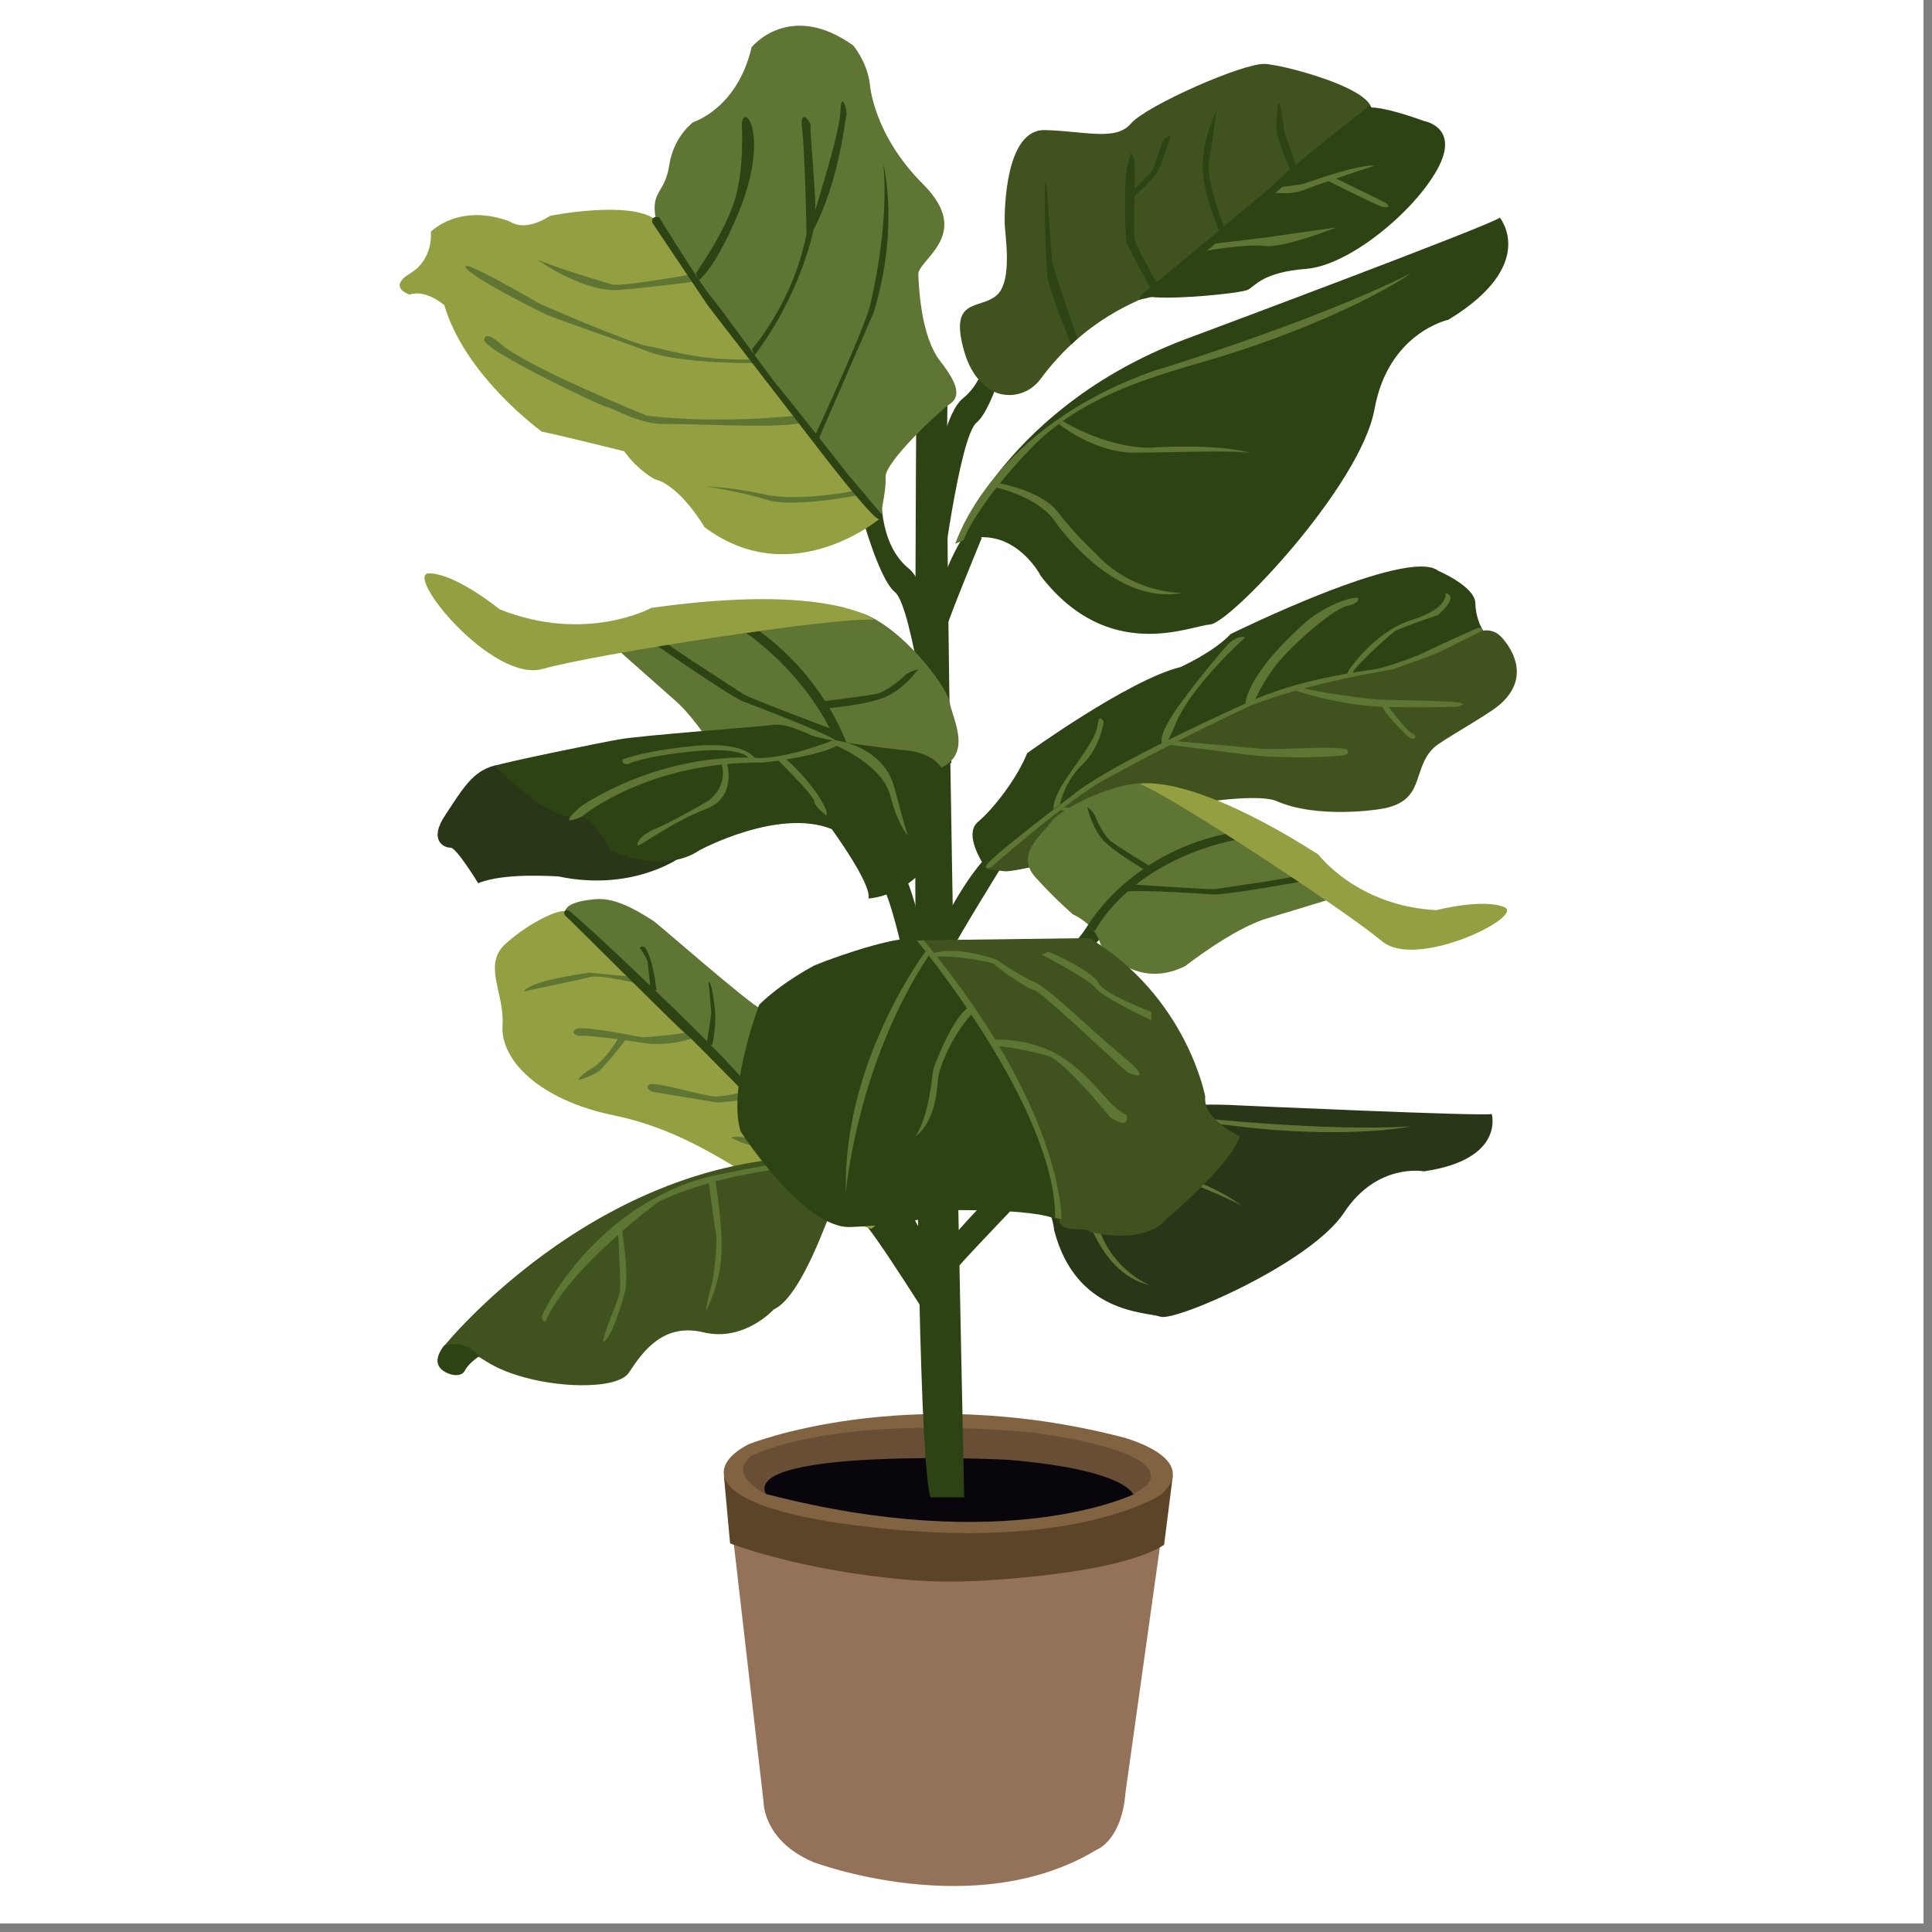 <?xml version="1.0" encoding="UTF-8"?>
<svg xmlns="http://www.w3.org/2000/svg" xmlns:xlink="http://www.w3.org/1999/xlink" width="150" zoomAndPan="magnify" viewBox="0 0 112.5 112.5" height="150" preserveAspectRatio="xMidYMid meet" version="1.0">
  <rect x="0" y="0" width="112.5" height="112.5" fill="#808080" stroke="none"/>
  <defs>
    <clipPath id="95d3ac781d">
      <path d="M 0 0 L 112.004 0 L 112.004 112.004 L 0 112.004 Z M 0 0 " clip-rule="nonzero"></path>
    </clipPath>
  </defs>
  <g clip-path="url(#95d3ac781d)">
    <path fill="#ffffff" d="M 0 0 L 112.004 0 L 112.004 112.004 L 0 112.004 Z M 0 0 " fill-opacity="1" fill-rule="nonzero"></path>
    <path fill="#ffffff" d="M 0 0 L 112.004 0 L 112.004 112.004 L 0 112.004 Z M 0 0 " fill-opacity="1" fill-rule="nonzero"></path>
  </g>
  <path fill="#947159" d="M 42.324 86.383 L 44.465 104.957 C 44.465 104.957 44.441 107.18 47.348 108.426 C 47.348 108.426 56.801 112.004 63.863 107.707 C 63.863 107.707 65.324 107.18 65.539 104.363 L 68.059 86.383 C 68.039 86.383 57.418 91.902 42.324 86.383 Z M 42.324 86.383 " fill-opacity="1" fill-rule="nonzero"></path>
  <path fill="#5b4428" d="M 42.152 85.918 L 42.512 89.871 C 42.512 89.871 46.691 91.5 53.07 92.008 C 54.406 92.113 55.742 92.113 57.078 92.051 C 60.004 91.883 65.578 91.375 67.785 89.957 L 68.293 85.938 L 42.152 85.938 Z M 42.152 85.918 " fill-opacity="1" fill-rule="nonzero"></path>
  <path fill="#826341" d="M 43.594 84.098 C 43.594 84.098 52.711 80.414 65.391 83.695 C 65.391 83.695 70.012 84.902 67.594 87.039 C 67.594 87.039 62.992 90.125 51.84 89.047 C 40.691 87.988 41.094 85.367 43.594 84.098 Z M 43.594 84.098 " fill-opacity="1" fill-rule="nonzero"></path>
  <path fill="#08050d" d="M 66.047 86.996 C 66.047 86.996 58.688 90.656 44.613 86.996 C 44.613 86.996 43.234 85.621 48.641 85.07 C 54.047 84.52 64.371 84.457 66.047 86.996 Z M 66.047 86.996 " fill-opacity="1" fill-rule="nonzero"></path>
  <path fill="#684e34" d="M 44.59 86.996 C 44.59 86.996 42.281 85.875 43.766 84.773 C 43.766 84.773 48.258 82.32 60.109 83.418 C 60.109 83.418 68.57 84.434 66.766 86.508 L 65.98 87.016 C 65.98 87.016 65.578 85.578 58.711 85.008 C 58.73 84.984 43.297 84.266 44.59 86.996 Z M 44.59 86.996 " fill-opacity="1" fill-rule="nonzero"></path>
  <path fill="#2e4314" d="M 55.594 76.82 L 54.938 78.172 C 54.938 78.172 50.695 71.34 50.168 71.086 L 51.098 69.922 C 51.098 69.941 55.234 75.738 55.594 76.82 Z M 55.594 76.82 " fill-opacity="1" fill-rule="nonzero"></path>
  <path fill="#939f40" d="M 50.738 71.551 C 50.738 71.551 47.77 70.684 45.438 69.5 C 43.086 68.293 40.16 65.859 35.75 64.949 C 31.32 64.039 29.137 61.672 29.262 59.727 C 29.391 57.777 28.055 56.172 29.477 54.922 C 30.875 53.676 32.613 52.891 32.953 53.082 C 33.27 53.273 39.418 57.949 40.098 59.195 C 40.773 60.445 47.582 66.176 48.176 67.191 C 48.492 67.723 50.973 70.664 51.289 70.789 C 51.586 70.918 50.738 71.551 50.738 71.551 Z M 50.738 71.551 " fill-opacity="1" fill-rule="nonzero"></path>
  <path fill="#5f7534" d="M 46.457 59.684 C 46.457 59.684 51.652 61.438 52.395 64.168 C 53.137 66.898 53.664 69.5 52.395 70.367 C 51.121 71.211 50.57 70.449 50.57 70.449 L 40.816 60.656 L 32.93 53.082 C 32.93 53.082 32.781 52.531 34.625 52.363 C 35.664 52.258 36.746 52.785 38.062 53.633 C 38.316 53.801 43.848 58.645 44.273 58.711 C 44.695 58.773 46.457 59.684 46.457 59.684 Z M 46.457 59.684 " fill-opacity="1" fill-rule="nonzero"></path>
  <path fill="#5f7534" d="M 40.754 60.297 C 40.754 60.297 39.227 61.016 37.383 60.719 C 35.539 60.422 33.949 60.273 33.801 60.316 C 33.652 60.359 33.164 60.148 33.547 59.914 C 33.926 59.703 37.234 60.379 37.383 60.402 C 37.531 60.422 40.055 60.191 40.5 60 Z M 40.754 60.297 " fill-opacity="1" fill-rule="nonzero"></path>
  <path fill="#2e4314" d="M 43.953 63.746 C 43.953 63.746 44.359 62.75 44.273 62.008 C 44.168 61.27 44.188 59.938 44.188 59.938 C 44.188 59.938 44.465 60.527 44.465 60.848 C 44.465 61.164 44.57 62.262 44.613 62.41 C 44.656 62.559 44.441 63.809 44.211 64 C 43.977 64.188 43.953 63.746 43.953 63.746 Z M 43.953 63.746 " fill-opacity="1" fill-rule="nonzero"></path>
  <path fill="#2e4314" d="M 49.848 69.371 C 49.848 69.371 50.25 68.379 50.145 67.637 C 50.039 66.898 50.336 64.398 50.336 64.398 C 50.336 64.398 50.547 66.391 50.547 66.707 C 50.547 67.023 50.422 67.891 50.484 68.039 C 50.547 68.188 50.316 69.434 50.082 69.625 C 49.891 69.797 49.848 69.371 49.848 69.371 Z M 49.848 69.371 " fill-opacity="1" fill-rule="nonzero"></path>
  <path fill="#2e4314" d="M 47.07 66.75 C 47.07 66.75 47.645 65.352 47.516 64.293 C 47.367 63.258 47.391 61.355 47.391 61.355 C 47.391 61.355 47.793 62.199 47.77 62.645 C 47.77 63.09 47.898 64.652 47.984 64.867 C 48.066 65.098 47.75 66.832 47.41 67.109 C 47.113 67.363 47.07 66.75 47.07 66.75 Z M 47.07 66.75 " fill-opacity="1" fill-rule="nonzero"></path>
  <path fill="#5f7534" d="M 37.574 57.375 C 37.574 57.375 34.988 56.719 34.371 56.891 C 33.777 57.059 30.789 57.652 30.598 57.715 C 30.406 57.777 30.598 57.418 31.934 57.082 C 32.93 56.828 34.328 56.637 34.328 56.637 L 37.363 56.934 Z M 37.574 57.375 " fill-opacity="1" fill-rule="nonzero"></path>
  <path fill="#5f7534" d="M 36.066 60.34 C 36.066 60.34 35.348 61.691 34.477 62.199 C 33.609 62.707 33.695 62.898 33.695 62.898 C 33.695 62.898 34.457 62.664 34.816 62.41 C 35.18 62.18 36.43 60.551 36.43 60.551 Z M 36.066 60.34 " fill-opacity="1" fill-rule="nonzero"></path>
  <path fill="#5f7534" d="M 46.16 66.07 C 46.16 66.07 44.656 66.535 43.68 66.305 C 42.703 66.07 42.598 66.262 42.598 66.262 C 42.598 66.262 43.297 66.621 43.742 66.684 C 44.168 66.75 46.246 66.453 46.246 66.453 Z M 46.16 66.07 " fill-opacity="1" fill-rule="nonzero"></path>
  <path fill="#2e4314" d="M 51.461 70.641 C 51.461 70.641 51.523 70.918 51.289 71.023 C 51.059 71.129 49 69.18 48.809 69.117 C 48.641 69.055 39.992 60.148 39.906 60.168 C 39.82 60.191 32.953 53.312 32.91 53.312 C 32.867 53.312 32.762 52.953 33.059 52.996 C 33.355 53.039 42.324 61.523 43.488 63.129 C 44.695 64.738 51.461 70.641 51.461 70.641 Z M 51.461 70.641 " fill-opacity="1" fill-rule="nonzero"></path>
  <path fill="#2e4314" d="M 47.918 64.508 C 47.918 64.508 49.445 63.426 49.785 62.707 C 49.785 62.707 49.871 62.453 49.637 62.453 C 49.637 62.453 49.277 63.129 49.172 63.215 C 49.062 63.301 47.75 64.254 47.75 64.254 Z M 47.918 64.508 " fill-opacity="1" fill-rule="nonzero"></path>
  <path fill="#2e4314" d="M 38.23 57.652 C 38.23 57.652 38.039 55.852 37.574 55.195 C 37.574 55.195 37.383 55.008 37.254 55.195 C 37.254 55.195 37.68 55.832 37.699 55.957 C 37.723 56.086 37.891 57.652 37.891 57.652 Z M 38.23 57.652 " fill-opacity="1" fill-rule="nonzero"></path>
  <path fill="#2e4314" d="M 41.473 60.848 C 41.473 60.848 41.793 59.492 41.582 58.434 C 41.582 58.434 41.434 57.059 41.262 57.207 C 41.262 57.207 41.434 58.941 41.41 59.09 C 41.391 59.238 41.156 60.781 41.156 60.781 Z M 41.473 60.848 " fill-opacity="1" fill-rule="nonzero"></path>
  <path fill="#5f7534" d="M 43.32 63.574 C 43.32 63.574 42.238 63.852 41.645 63.852 C 41.051 63.852 38.105 62.941 37.809 63.152 C 37.512 63.363 37.977 63.574 37.977 63.574 C 37.977 63.574 41.453 64.145 41.688 64.188 C 41.918 64.23 43.723 64 43.723 64 Z M 43.32 63.574 " fill-opacity="1" fill-rule="nonzero"></path>
  <path fill="#2e4314" d="M 53.348 25.07 C 53.348 25.07 52.965 82.488 54.172 87.188 L 56.145 87.188 C 56.145 87.188 54.852 27.082 55.211 22.531 Z M 53.348 25.07 " fill-opacity="1" fill-rule="nonzero"></path>
  <path fill="#2e4314" d="M 49.996 29.344 C 49.996 29.344 51.098 33.66 52.117 34.484 C 53.137 35.309 54.281 44.281 54.281 44.43 C 54.281 44.578 55.402 44.43 55.402 44.43 C 55.402 44.43 54.766 34.59 52.922 33.109 C 51.078 31.629 51.332 28.539 51.332 28.539 Z M 49.996 29.344 " fill-opacity="1" fill-rule="nonzero"></path>
  <path fill="#939f40" d="M 51.332 30.125 C 51.332 30.125 46.18 34.547 41.027 30.699 C 41.027 30.699 39.609 28.266 38.125 27.906 C 38.125 27.906 37.172 27.418 36.344 26.277 C 36.344 26.277 32.441 25.305 31.551 25.133 C 31.551 25.133 27.102 21.938 25.871 17.77 C 25.871 17.77 24.789 16.82 23.855 17.156 C 23.855 17.156 22.52 16.734 23.898 15.91 C 25.277 15.062 25.086 13.496 25.086 13.496 C 25.086 13.496 26.738 11.785 29.707 12.906 C 29.707 12.906 30.492 13.562 32.039 12.566 C 32.039 12.566 36.684 11.637 38.188 12.801 C 38.188 12.758 49.34 27.926 51.332 30.125 Z M 51.332 30.125 " fill-opacity="1" fill-rule="nonzero"></path>
  <path fill="#5f7534" d="M 40.371 7.109 C 40.371 7.109 42.938 6.324 43.766 2.75 C 43.766 2.75 45.969 0 49.68 2.645 C 49.68 2.645 50.484 3.574 50.656 4.91 C 50.656 4.91 50.824 7.809 53.77 10.746 C 56.695 13.688 53.43 15.105 53.473 15.996 C 53.516 16.883 53.645 19.633 54.766 21.051 C 55.871 22.469 55.91 23.125 55.277 23.547 C 54.641 23.992 51.523 26.91 51.566 27.777 C 51.609 28.645 51.312 29.473 51.332 30.105 C 51.355 30.762 38.508 14.43 38.188 12.758 C 37.871 11.086 38.719 11.297 38.973 9.605 C 39.227 7.934 40.371 7.109 40.371 7.109 Z M 40.371 7.109 " fill-opacity="1" fill-rule="nonzero"></path>
  <path fill="#2e4314" d="M 40.52 15.91 C 40.52 15.91 42.066 13.75 42.727 11.828 C 43.383 9.902 43.191 7.172 43.191 7.172 C 43.191 7.172 43.297 6.516 43.617 6.98 C 43.934 7.445 44.293 9.328 42.938 12.547 C 41.559 15.781 40.691 16.312 40.691 16.312 Z M 40.52 15.91 " fill-opacity="1" fill-rule="nonzero"></path>
  <path fill="#2e4314" d="M 43.785 20.332 C 43.785 20.332 46.203 17.602 46.965 13.605 C 46.965 13.605 46.879 9.012 46.711 7.555 C 46.543 6.094 47.262 7.191 47.199 7.34 C 47.137 7.488 47.582 12.121 47.453 12.336 C 47.348 12.547 48.895 7.828 48.938 6.496 C 48.98 5.164 49.383 6.496 49.277 6.77 C 49.211 6.961 48.852 10.578 47.367 13.391 C 47.367 13.391 46.668 17.074 43.934 20.691 Z M 43.785 20.332 " fill-opacity="1" fill-rule="nonzero"></path>
  <path fill="#5f7534" d="M 46.352 24.203 C 46.352 24.203 41.793 24.711 37.66 24.203 C 37.66 24.203 30.555 21.324 29.094 19.973 C 29.094 19.973 28.203 19.188 28.203 19.801 C 28.184 20.414 35.051 23.676 35.285 23.676 C 35.516 23.676 37.254 24.73 38.676 24.691 C 40.117 24.648 45.586 24.984 46.668 24.605 Z M 46.352 24.203 " fill-opacity="1" fill-rule="nonzero"></path>
  <path fill="#5f7534" d="M 50.082 28.816 C 50.082 28.816 46.223 29.598 44.676 29.109 C 43.129 28.625 41.156 28.328 41.156 28.328 C 41.156 28.328 42.512 28.352 44.547 28.793 C 46.582 29.238 49.871 28.562 49.871 28.562 Z M 50.082 28.816 " fill-opacity="1" fill-rule="nonzero"></path>
  <path fill="#5f7534" d="M 44.145 21.137 C 44.145 21.137 39.734 21.219 37.766 20.48 C 35.793 19.738 32.336 18.555 31.828 18.32 C 31.32 18.09 27.418 16.141 27.121 15.57 C 26.824 15 31.172 17.539 31.383 17.664 C 31.594 17.77 36.77 20.016 37.742 20.16 C 38.719 20.309 40.691 21.051 43.953 20.922 Z M 44.145 21.137 " fill-opacity="1" fill-rule="nonzero"></path>
  <path fill="#2e4314" d="M 47.453 25.367 C 47.453 25.367 50.273 19.316 50.656 17.812 C 50.656 17.812 51.801 13.328 51.438 9.582 C 51.438 9.582 52.395 13.223 50.867 18.215 L 47.645 25.621 C 47.664 25.641 47.453 25.367 47.453 25.367 Z M 47.453 25.367 " fill-opacity="1" fill-rule="nonzero"></path>
  <path fill="#5f7534" d="M 31.297 15.125 C 31.297 15.125 33.949 17.031 36.027 16.883 C 38.125 16.715 40.457 16.395 40.457 16.395 L 40.18 15.996 C 40.18 15.996 36.09 16.715 35.645 16.566 C 35.199 16.418 33.164 15.867 31.297 15.125 Z M 31.297 15.125 " fill-opacity="1" fill-rule="nonzero"></path>
  <path fill="#2e4314" d="M 37.996 12.988 C 37.996 12.988 37.828 12.547 38.379 12.652 C 38.379 12.652 40.902 16.734 41.41 17.285 C 41.918 17.855 44.887 22.023 45.25 22.426 C 45.609 22.828 49.383 27.629 49.383 27.629 L 51.289 29.895 C 51.289 29.895 51.523 30.086 51.207 30.234 C 50.867 30.359 47.391 25.789 47.391 25.789 L 41.219 17.793 Z M 37.996 12.988 " fill-opacity="1" fill-rule="nonzero"></path>
  <path fill="#2e4314" d="M 58.965 19.465 C 58.965 19.465 57.883 23.781 56.867 24.605 C 55.848 25.43 54.727 34.398 54.727 34.547 C 54.727 34.695 53.602 34.547 53.602 34.547 C 53.602 34.547 54.215 24.711 56.059 23.207 C 57.906 21.727 57.652 18.641 57.652 18.641 Z M 58.965 19.465 " fill-opacity="1" fill-rule="nonzero"></path>
  <path fill="#40531e" d="M 60.578 22.086 C 59.836 23.082 58.434 23.312 57.461 22.555 C 56.93 22.152 56.441 21.496 56.145 20.457 C 55.234 17.285 57.059 18.047 58.031 17.199 C 59.008 16.355 58.5 13.582 58.5 12.926 C 58.5 12.27 58.52 7.512 60.852 7.574 C 63.184 7.637 64.984 8.23 65.855 7.191 C 66.746 6.156 72.387 3.66 73.656 3.723 C 74.93 3.785 81.672 5.605 79.402 7.023 C 73.656 10.621 73.488 12.102 66.766 17.242 C 66.363 17.539 63.246 18.469 60.578 22.086 Z M 60.578 22.086 " fill-opacity="1" fill-rule="nonzero"></path>
  <path fill="#2e4314" d="M 82.922 7.047 C 82.922 7.047 85.062 7.406 83.684 9.879 C 82.328 12.336 78.555 15.465 76.051 15.656 C 73.551 15.848 73.086 16.648 72.684 16.863 C 72.277 17.094 67.785 17.516 66.746 17.242 C 66.746 17.242 71.98 12.883 72.469 12.441 C 72.957 11.996 78.492 7.555 79.02 6.918 C 79.445 6.41 79.828 6.262 79.828 6.262 C 79.828 6.262 80.504 6.176 82.922 7.047 Z M 82.922 7.047 " fill-opacity="1" fill-rule="nonzero"></path>
  <path fill="#2e4314" d="M 62.379 20.055 C 62.379 20.055 61.148 17.074 61 16.141 C 60.871 15.211 60.789 11.129 60.871 10.664 C 60.957 10.219 61.211 14.703 61.254 15.168 C 61.297 15.633 62.738 19.719 62.738 19.719 Z M 62.379 20.055 " fill-opacity="1" fill-rule="nonzero"></path>
  <path fill="#5f7534" d="M 69.988 14.641 C 69.988 14.641 72.617 14.176 73.656 14.324 C 74.695 14.473 77.832 13.242 77.832 13.242 L 73.637 13.836 L 70.477 14.219 Z M 69.988 14.641 " fill-opacity="1" fill-rule="nonzero"></path>
  <path fill="#2e4314" d="M 71.348 13.414 C 71.348 13.414 70.223 10.535 70.391 9.457 C 70.582 8.398 70.836 6.43 70.836 6.43 C 70.836 6.43 70.094 7.848 70.031 9.52 C 69.969 11.191 71.07 13.625 71.07 13.625 Z M 71.348 13.414 " fill-opacity="1" fill-rule="nonzero"></path>
  <path fill="#5f7534" d="M 73.953 11.172 C 73.953 11.172 74.992 11.426 75.988 11.043 C 76.984 10.641 80.039 9.648 80.039 9.648 C 80.039 9.648 79.422 9.457 75.902 10.707 C 75.902 10.707 74.379 10.961 74.23 10.895 C 74.082 10.832 73.953 11.172 73.953 11.172 Z M 73.953 11.172 " fill-opacity="1" fill-rule="nonzero"></path>
  <path fill="#2e4314" d="M 67.465 16.648 C 67.465 16.648 66.172 14.43 66.066 13.941 C 65.961 13.457 66.172 9.371 66.023 9.203 C 65.898 9.035 65.898 8.461 65.645 9.668 C 65.391 10.875 65.578 14.133 65.578 14.133 L 67.086 16.969 C 67.086 16.969 67.465 16.648 67.465 16.648 Z M 67.465 16.648 " fill-opacity="1" fill-rule="nonzero"></path>
  <path fill="#2e4314" d="M 65.793 11.656 C 65.793 11.656 67.043 10.559 67.34 10.09 C 67.637 9.625 68.168 7.934 68.168 7.934 C 68.168 7.934 67.828 7.891 67.699 8.273 C 67.551 8.652 67.105 9.945 67.105 9.945 L 65.875 11.191 Z M 65.793 11.656 " fill-opacity="1" fill-rule="nonzero"></path>
  <path fill="#5f7534" d="M 77.305 10.516 C 77.305 10.516 80.102 11.934 80.484 12.039 C 80.887 12.145 80.992 11.973 80.59 11.762 C 80.188 11.551 77.602 10.305 77.602 10.305 Z M 77.305 10.516 " fill-opacity="1" fill-rule="nonzero"></path>
  <path fill="#2e4314" d="M 75.164 10.027 C 75.164 10.027 74.441 8.273 74.355 7.742 C 74.273 7.215 74.379 5.965 74.484 5.988 C 74.59 6.031 74.781 7.828 74.844 7.914 C 74.906 7.996 75.5 9.73 75.5 9.73 C 75.5 9.73 75.164 10.027 75.164 10.027 Z M 75.164 10.027 " fill-opacity="1" fill-rule="nonzero"></path>
  <path fill="#2e4314" d="M 79.934 6.391 C 79.934 6.391 79.848 6.113 79.68 6.199 C 79.68 6.199 74.676 10.09 73.934 10.961 C 73.934 10.961 66.871 16.863 66.598 17.051 C 66.344 17.242 66.344 17.453 66.344 17.453 L 67.086 17.285 C 67.086 17.285 72.047 13.117 72.832 12.441 C 73.277 12.059 79.402 6.875 79.402 6.875 Z M 79.934 6.391 " fill-opacity="1" fill-rule="nonzero"></path>
  <path fill="#2e4314" d="M 58.434 50.289 C 58.434 50.289 55.828 54.5 55.426 55.324 C 55.426 55.324 54.684 55.449 54.301 54.984 C 54.301 54.984 56.168 50.859 57.863 49.527 Z M 58.434 50.289 " fill-opacity="1" fill-rule="nonzero"></path>
  <path fill="#2e4314" d="M 57.418 50.562 C 57.418 50.562 56.02 48.637 56.949 47.855 C 57.883 47.074 59.262 45.254 59.812 43.855 C 59.812 43.855 65.727 39.582 68.738 38.844 C 68.738 38.844 70.668 37.977 71.664 36.918 C 71.664 36.918 81.969 31.82 83.75 33.238 C 83.75 33.238 85.891 34.148 85.91 35.121 C 85.934 36.094 86.355 36.707 86.355 36.707 C 86.355 36.707 85.234 38.633 80.082 39.203 C 74.93 39.773 64.73 44.473 63.164 45.93 C 61.613 47.41 57.438 50.562 57.418 50.562 Z M 57.418 50.562 " fill-opacity="1" fill-rule="nonzero"></path>
  <path fill="#40531e" d="M 83.492 43.539 C 82.16 44.809 83.07 46.715 80.336 47.117 C 80.336 47.117 76.754 47.707 74.336 46.648 C 73.105 46.121 68.355 46.902 68.102 47.223 C 67.848 47.516 65.98 48.574 64.797 48.512 C 63.586 48.449 63.207 49.613 62.93 49.762 C 62.652 49.906 59.027 50.797 58.5 50.734 C 57.969 50.668 57.418 50.605 57.418 50.605 C 57.418 50.605 61.277 46.332 67.254 43.582 C 67.254 43.582 73.656 39.797 80.441 38.969 L 85.824 36.898 C 85.824 36.898 86.738 36.348 87.438 37.109 C 88.137 37.871 89.09 39.543 87.289 41.066 C 86.398 41.785 83.961 43.094 83.492 43.539 Z M 83.492 43.539 " fill-opacity="1" fill-rule="nonzero"></path>
  <path fill="#5f7534" d="M 72.512 41.043 C 72.512 41.043 72.426 39.352 76.285 36.008 C 76.285 36.008 77.855 34.844 79.062 34.801 C 79.062 34.801 79.297 35.098 78.426 35.289 C 77.559 35.48 74.906 37.828 74.102 38.992 C 73.297 40.133 73.043 40.852 73.043 40.852 Z M 72.512 41.043 " fill-opacity="1" fill-rule="nonzero"></path>
  <path fill="#5f7534" d="M 67.68 43.309 C 67.68 43.309 67.316 42.949 68.633 41.105 C 69.945 39.289 71.43 37.594 71.43 37.594 C 71.43 37.594 71.961 36.98 72.512 37.109 C 72.512 37.109 69.227 40.051 68.398 42.293 L 68.02 43.117 Z M 67.68 43.309 " fill-opacity="1" fill-rule="nonzero"></path>
  <path fill="#5f7534" d="M 67.828 43.328 C 67.828 43.328 70.879 43.73 72.832 43.965 C 75.016 44.219 77.875 44.047 78.258 43.984 C 78.258 43.984 78.598 43.879 78.469 43.688 C 78.277 43.371 74.422 43.688 73.465 43.602 C 73.02 43.562 68.461 43.16 68.25 43.137 C 68.039 43.117 67.828 43.328 67.828 43.328 Z M 67.828 43.328 " fill-opacity="1" fill-rule="nonzero"></path>
  <path fill="#5f7534" d="M 78.555 39.012 C 78.555 39.012 80.039 36.77 82.223 36.094 C 84.406 35.414 84.172 34.547 84.172 34.547 C 84.172 34.547 85.062 34.633 83.727 35.816 C 83.727 35.816 81.5 36.559 81.203 36.77 C 80.906 36.98 78.871 38.801 78.746 39.203 L 78.426 39.266 Z M 78.555 39.012 " fill-opacity="1" fill-rule="nonzero"></path>
  <path fill="#5f7534" d="M 75.312 40.176 C 75.312 40.176 78.047 41.129 80.863 41.172 C 83.684 41.211 84.852 41.148 84.852 41.148 C 84.852 41.148 85.465 41.023 85.02 40.918 C 84.574 40.812 80.379 40.746 80.379 40.746 C 80.379 40.746 77.832 40.535 75.648 40.027 Z M 75.312 40.176 " fill-opacity="1" fill-rule="nonzero"></path>
  <path fill="#5f7534" d="M 61.762 47.18 C 61.762 47.18 64.816 47.516 66.152 46.969 C 67.488 46.418 69.055 46.289 69.055 46.289 C 69.055 46.289 69.5 46.207 69.164 46.059 C 68.824 45.91 67.02 46.375 66.406 46.648 C 65.793 46.926 64.711 47.008 64.625 47.008 C 64.539 47.008 61.91 47.031 61.91 47.031 Z M 61.762 47.18 " fill-opacity="1" fill-rule="nonzero"></path>
  <path fill="#5f7534" d="M 61.34 47.117 C 61.34 47.117 61.254 46.629 61.977 45.508 C 62.695 44.387 63.82 43.055 63.906 42.25 C 63.988 41.445 64.266 42.039 64.266 42.039 C 64.266 42.039 64.074 43.52 63.035 44.512 C 61.977 45.508 61.723 46.84 61.723 46.84 Z M 61.34 47.117 " fill-opacity="1" fill-rule="nonzero"></path>
  <path fill="#5f7534" d="M 86.188 36.793 C 86.188 36.793 86.484 36.645 86.121 36.539 C 86.121 36.539 84.383 37.277 82.625 38.145 C 82.625 38.145 80.844 38.844 80.059 38.969 C 79.273 39.098 75.566 39.543 72.684 40.895 C 72.684 40.895 64.5 44.535 62.422 46.332 C 62.422 46.332 57.949 49.676 57.461 50.352 C 57.461 50.352 57.227 50.711 57.734 50.48 C 57.734 50.48 61.594 47.074 63.945 45.613 C 63.945 45.613 68.039 43.309 72.832 41.086 C 72.832 41.086 75.672 39.879 81.141 38.969 L 83.664 38.039 Z M 86.188 36.793 " fill-opacity="1" fill-rule="nonzero"></path>
  <path fill="#5f7534" d="M 80.863 41.172 C 80.863 41.172 81.883 42.547 82.242 42.715 C 82.605 42.883 82.328 43.117 82.094 42.969 C 81.863 42.82 80.504 41.426 80.422 41 C 80.312 40.535 80.863 41.172 80.863 41.172 Z M 80.863 41.172 " fill-opacity="1" fill-rule="nonzero"></path>
  <path fill="#2e4314" d="M 57.164 31.332 C 57.164 31.332 55.359 35.711 55.105 36.559 C 55.105 36.559 54.43 36.793 54.004 36.391 C 54.004 36.391 55.148 32.223 56.527 30.676 Z M 57.164 31.332 " fill-opacity="1" fill-rule="nonzero"></path>
  <path fill="#2e4314" d="M 55.637 31.648 C 55.637 31.648 58.625 23.504 69.461 19.59 C 69.461 19.59 86.973 13.055 87.332 12.672 C 87.332 12.672 89.621 15.402 84.344 18.617 C 84.344 18.617 80.844 19.359 80.039 23.82 C 79.234 28.285 71.621 36.305 70.457 36.367 C 69.312 36.43 64.562 38.676 60.598 33.531 C 60.617 33.531 58.859 30.191 55.637 31.648 Z M 55.637 31.648 " fill-opacity="1" fill-rule="nonzero"></path>
  <path fill="#5f7534" d="M 57.566 28.285 C 57.566 28.285 60.047 28.711 61.277 30.148 C 61.277 30.148 64.668 35.309 68.844 34.527 C 68.844 34.527 65.941 34.59 63.797 32.223 C 63.797 32.223 62.59 31.121 61.574 29.789 C 60.535 28.457 57.758 28.055 57.758 28.055 Z M 57.566 28.285 " fill-opacity="1" fill-rule="nonzero"></path>
  <path fill="#5f7534" d="M 82.117 15.93 C 82.242 15.887 78.746 18.32 71.664 20.586 C 68.293 21.664 63.438 22.617 60.09 26.043 C 56.762 29.492 56.102 31.461 56.102 31.461 L 55.637 31.648 C 55.637 31.648 57.691 24.922 67.234 21.578 C 67.234 21.602 76.73 18.66 82.117 15.93 Z M 82.117 15.93 " fill-opacity="1" fill-rule="nonzero"></path>
  <path fill="#5f7534" d="M 61.656 24.691 C 61.656 24.691 63.734 26.383 66.109 26.359 C 68.504 26.34 72.215 26.191 72.852 26.402 C 72.852 26.402 71.535 25.852 67.359 26.043 C 67.359 26.043 65.113 26.383 61.871 24.52 Z M 61.656 24.691 " fill-opacity="1" fill-rule="nonzero"></path>
  <path fill="#2e4314" d="M 60.258 69.035 C 60.258 69.035 56.293 73.16 55.871 73.688 C 55.871 73.688 54.641 73.602 54.469 73.203 C 54.469 73.203 57.906 69.012 59.348 68.336 Z M 60.258 69.035 " fill-opacity="1" fill-rule="nonzero"></path>
  <path fill="#293617" d="M 58.391 68.758 C 58.391 68.758 63.035 63.852 71.961 64.359 C 71.961 64.359 86.461 65.016 86.863 64.867 C 86.863 64.867 87.648 67.512 82.922 68.207 C 82.922 68.207 80.188 67.68 78.258 70.621 C 76.309 73.562 68.422 76.969 67.574 76.672 C 66.723 76.375 62.652 76.523 61.383 71.637 C 61.383 71.613 61.148 68.695 58.391 68.758 Z M 58.391 68.758 " fill-opacity="1" fill-rule="nonzero"></path>
  <path fill="#5f7534" d="M 60.789 66.938 C 60.789 66.938 62.422 67.996 62.867 69.395 C 62.867 69.395 63.715 74.109 66.938 74.832 C 66.938 74.832 64.836 73.984 64.031 71.637 C 64.031 71.637 63.5 70.473 63.184 69.223 C 62.844 67.953 61 66.832 61 66.832 Z M 60.789 66.938 " fill-opacity="1" fill-rule="nonzero"></path>
  <path fill="#5f7534" d="M 82.117 65.586 C 82.223 65.586 78.977 66.262 73.234 65.711 C 70.5 65.457 66.723 64.652 63.289 66.094 C 59.855 67.531 58.773 68.758 58.773 68.758 L 58.391 68.738 C 58.391 68.738 61.91 64.57 69.758 65.078 C 69.758 65.098 77.453 65.902 82.117 65.586 Z M 82.117 65.586 " fill-opacity="1" fill-rule="nonzero"></path>
  <path fill="#5f7534" d="M 64.836 65.605 C 64.836 65.605 65.793 67.445 67.508 68.145 C 69.227 68.844 71.918 69.902 72.301 70.238 C 72.301 70.238 71.535 69.434 68.484 68.312 C 68.484 68.312 66.766 67.871 65.027 65.562 Z M 64.836 65.605 " fill-opacity="1" fill-rule="nonzero"></path>
  <path fill="#2e4314" d="M 48.766 46.078 C 48.766 46.078 50.039 50.352 51.078 51.137 C 52.137 51.918 53.621 60.824 53.645 60.973 C 53.664 61.121 54.766 60.93 54.766 60.93 C 54.766 60.93 53.75 51.113 51.84 49.719 C 49.934 48.301 50.062 45.234 50.062 45.234 Z M 48.766 46.078 " fill-opacity="1" fill-rule="nonzero"></path>
  <path fill="#5f7534" d="M 51.332 45.992 C 51.332 45.992 49.742 45.93 48.766 47.051 C 48.766 47.051 45.418 49.039 42.957 45.992 C 42.957 45.992 41.094 42.336 39.289 40.77 L 35.559 37.469 C 35.559 37.469 47.855 34.93 50.145 35.691 C 52.434 36.453 55.105 39.879 55.297 40.895 C 55.488 41.91 56.652 43.922 54.703 44.746 C 52.754 45.594 51.332 45.992 51.332 45.992 Z M 51.332 45.992 " fill-opacity="1" fill-rule="nonzero"></path>
  <path fill="#2e4314" d="M 50.102 46.207 C 50.102 46.207 49.594 40.727 44.23 36.75 L 43.445 36.855 C 43.445 36.855 48.895 40.473 49.551 46.438 Z M 50.102 46.207 " fill-opacity="1" fill-rule="nonzero"></path>
  <path fill="#2e4314" d="M 37.914 37.363 C 37.914 37.363 42.301 40.41 43.234 40.832 C 43.234 40.832 47.836 42.566 48.641 43.094 L 48.617 42.523 C 48.617 42.523 43.551 40.621 43.297 40.43 C 43.023 40.238 38.719 37.488 38.656 37.32 C 38.59 37.152 37.914 37.363 37.914 37.363 Z M 37.914 37.363 " fill-opacity="1" fill-rule="nonzero"></path>
  <path fill="#2e4314" d="M 48.09 41.254 C 48.09 41.254 50.422 41.066 51.523 40.598 C 52.648 40.133 53.473 38.969 53.473 38.969 C 53.473 38.969 52.902 39.098 52.668 39.352 C 52.434 39.605 51.586 40.262 51.098 40.387 C 50.613 40.516 47.77 40.852 47.77 40.852 Z M 48.09 41.254 " fill-opacity="1" fill-rule="nonzero"></path>
  <path fill="#939f40" d="M 50.91 36.094 C 50.91 36.094 48.344 33.934 37.934 35.395 C 37.934 35.395 34.117 37.488 29.094 35.48 C 29.094 35.48 26.551 33.406 25 33.387 C 23.453 33.363 28.668 39.797 31.617 38.949 C 34.562 38.102 48.852 35.883 50.91 36.094 Z M 50.91 36.094 " fill-opacity="1" fill-rule="nonzero"></path>
  <path fill="#2e4314" d="M 64.457 54.223 C 64.457 54.223 61.934 57.121 60.832 57.355 C 59.727 57.586 55.359 64.02 55.297 64.145 C 55.234 64.273 54.43 63.703 54.43 63.703 C 54.43 63.703 58.754 56.402 60.746 55.98 C 62.738 55.559 63.758 53.102 63.758 53.102 Z M 64.457 54.223 " fill-opacity="1" fill-rule="nonzero"></path>
  <path fill="#5f7534" d="M 62.484 53.25 C 62.484 53.25 63.734 53.758 64.094 55.008 C 64.094 55.008 66.004 57.758 69.016 56.254 C 69.016 56.254 71.793 54.074 73.762 53.484 L 77.875 52.234 C 77.875 52.234 69.164 45.867 67.105 45.613 C 65.051 45.379 61.723 47.117 61.211 47.855 C 60.703 48.598 59.07 49.738 60.301 51.094 C 61.508 52.426 62.484 53.25 62.484 53.25 Z M 62.484 53.25 " fill-opacity="1" fill-rule="nonzero"></path>
  <path fill="#2e4314" d="M 63.375 53.844 C 63.375 53.844 65.75 49.738 71.367 48.555 L 71.941 48.914 C 71.941 48.914 66.363 49.801 63.734 54.223 Z M 63.375 53.844 " fill-opacity="1" fill-rule="nonzero"></path>
  <path fill="#2e4314" d="M 76.051 51.285 C 76.051 51.285 71.535 52.109 70.648 52.086 C 70.648 52.086 66.426 51.789 65.621 51.918 L 65.836 51.496 C 65.836 51.496 70.477 51.812 70.754 51.77 C 71.027 51.727 75.395 51.113 75.5 50.988 C 75.609 50.883 76.074 51.285 76.051 51.285 Z M 76.051 51.285 " fill-opacity="1" fill-rule="nonzero"></path>
  <path fill="#2e4314" d="M 66.723 50.691 C 66.723 50.691 64.984 49.695 64.266 48.957 C 63.566 48.195 63.312 46.988 63.312 46.988 C 63.312 46.988 63.715 47.285 63.797 47.582 C 63.883 47.855 64.328 48.68 64.648 48.957 C 64.984 49.23 67.086 50.523 67.086 50.523 Z M 66.723 50.691 " fill-opacity="1" fill-rule="nonzero"></path>
  <path fill="#939f40" d="M 66.363 45.656 C 66.363 45.656 69.141 44.895 76.773 49.762 C 76.773 49.762 79.02 52.766 83.641 52.996 C 83.641 52.996 86.379 52.297 87.605 52.828 C 88.816 53.355 82.457 56.508 80.461 54.797 C 78.426 53.082 68.039 46.227 66.363 45.656 Z M 66.363 45.656 " fill-opacity="1" fill-rule="nonzero"></path>
  <path fill="#293617" d="M 27.844 51.43 C 27.844 51.43 26.57 49.336 26.23 49.359 C 25.891 49.379 24.918 48.957 25.934 47.453 C 26.93 45.953 27.504 44.914 28.797 44.578 C 30.109 44.258 35.008 46.945 35.008 46.945 L 39.504 49.992 C 39.504 49.992 36.746 51.938 32.508 51.031 C 32.508 51.051 29.41 50.777 27.844 51.43 Z M 27.844 51.43 " fill-opacity="1" fill-rule="nonzero"></path>
  <path fill="#2e4314" d="M 28.797 44.598 C 28.797 44.598 32.188 48.09 33.883 47.559 C 33.883 47.559 34.859 47.984 35.559 49.547 C 35.559 49.547 38.633 50.945 40.734 49.508 C 40.734 49.508 45.312 47.031 48.43 48.277 C 48.43 48.277 50.781 51.496 50.57 52.32 C 50.57 52.32 54.152 52.152 55.105 47.879 C 55.105 47.879 56.316 44.219 53.027 43.73 C 53.027 43.73 48.133 43.203 47.219 42.801 C 46.309 42.398 45.629 42.145 45.059 42.207 C 44.484 42.293 37.129 42.84 36.047 43.055 C 34.965 43.242 29.348 44.387 28.797 44.598 Z M 28.797 44.598 " fill-opacity="1" fill-rule="nonzero"></path>
  <path fill="#5f7534" d="M 33.863 47.559 C 33.863 47.559 37.68 44.324 44.441 44.406 C 44.441 44.406 48.469 43.965 49.023 43.18 L 48.555 43.094 C 48.555 43.094 45.652 44.258 43.953 44.133 C 43.953 44.133 38.973 43.668 33.863 46.926 C 33.863 46.945 32.23 48.258 33.863 47.559 Z M 33.863 47.559 " fill-opacity="1" fill-rule="nonzero"></path>
  <path fill="#5f7534" d="M 49.023 43.18 C 49.023 43.18 51.48 43.602 52.074 45.848 C 52.668 48.09 52.859 48.637 52.859 48.637 C 52.859 48.637 52.309 48.109 51.84 46.332 C 51.395 44.555 48.727 43.434 48.727 43.434 Z M 49.023 43.18 " fill-opacity="1" fill-rule="nonzero"></path>
  <path fill="#5f7534" d="M 43.953 44.152 C 43.953 44.152 43.402 43.16 40.457 43.434 C 37.512 43.711 36.258 44.219 36.258 44.219 C 36.258 44.219 36.152 44.535 36.578 44.492 C 36.578 44.492 37.383 44.047 40.395 43.75 C 43.402 43.457 43.637 44.195 43.637 44.195 Z M 43.953 44.152 " fill-opacity="1" fill-rule="nonzero"></path>
  <path fill="#5f7534" d="M 45.801 44.219 C 45.801 44.219 47.559 45.781 48.133 47.242 L 48.133 47.496 C 48.133 47.496 47.434 46.988 47.41 46.648 C 47.367 46.289 45.27 44.238 45.27 44.238 Z M 45.801 44.219 " fill-opacity="1" fill-rule="nonzero"></path>
  <path fill="#5f7534" d="M 42.324 44.43 C 42.324 44.43 42.957 46.418 41.094 47.117 C 39.227 47.812 37.254 49.293 37.148 49.23 C 37.043 49.168 37.191 48.66 38.211 48.238 C 39.227 47.812 41.219 46.648 41.219 46.648 C 41.219 46.648 42.387 45.887 42.027 44.535 Z M 42.324 44.43 " fill-opacity="1" fill-rule="nonzero"></path>
  <path fill="#2e4314" d="M 49.68 68.781 C 49.68 68.781 52.543 73.539 53.812 76.332 C 53.812 76.332 54.641 76.48 55.277 75.699 C 55.277 75.699 52.922 68.926 50.93 68.082 Z M 49.68 68.781 " fill-opacity="1" fill-rule="nonzero"></path>
  <path fill="#40531e" d="M 51.246 68.461 C 51.246 68.461 49.211 68.355 48.406 70.473 C 47.602 72.586 46.352 75.656 45.059 76.246 C 45.059 76.246 43.34 78.152 40.965 77.582 C 38.59 77.008 37.402 78.746 36.621 79.93 C 35.855 81.113 30.746 80.84 28.309 79.273 C 26.23 77.941 25.785 78.469 25.785 78.469 C 25.785 78.469 35.516 66.262 49.594 67.445 L 49.848 67.488 C 50.441 67.551 50.949 67.934 51.246 68.461 Z M 51.246 68.461 " fill-opacity="1" fill-rule="nonzero"></path>
  <path fill="#2e4314" d="M 27.906 78.977 C 27.906 78.977 27.293 79.359 27.059 79.824 C 26.824 80.289 25.891 80.035 25.594 79.613 C 25.215 79.082 25.871 78.344 25.871 78.344 C 25.871 78.344 27.078 77.918 27.906 78.977 Z M 27.906 78.977 " fill-opacity="1" fill-rule="nonzero"></path>
  <path fill="#5f7534" d="M 31.699 76.332 C 31.699 76.332 34.586 70.281 41.242 68.527 C 41.242 68.527 47.262 67.172 49.617 67.406 L 50.379 67.723 C 50.379 67.723 43.531 67.574 38.402 69.941 C 38.402 69.941 33.145 73.773 31.766 76.945 C 31.766 76.945 31.363 76.945 31.699 76.332 Z M 31.699 76.332 " fill-opacity="1" fill-rule="nonzero"></path>
  <path fill="#5f7534" d="M 41.664 68.781 C 41.664 68.781 42.09 71.32 42.004 73.055 C 41.941 74.789 41.113 76.332 41.113 76.332 C 41.113 76.332 41.156 75.805 41.41 74.914 C 41.664 74.027 41.75 72.145 41.707 71.953 C 41.664 71.762 41.262 68.82 41.262 68.82 Z M 41.664 68.781 " fill-opacity="1" fill-rule="nonzero"></path>
  <path fill="#5f7534" d="M 36.195 71.488 C 36.195 71.488 36.66 74.281 36.387 75.254 C 36.109 76.246 35.602 77.812 35.199 78.109 C 34.797 78.406 36.066 75.656 36.109 75.148 C 36.152 74.641 35.984 71.613 35.984 71.613 Z M 36.195 71.488 " fill-opacity="1" fill-rule="nonzero"></path>
  <path fill="#40531e" d="M 61.656 71.023 C 61.742 71.867 63.27 71.402 63.438 71.719 C 63.438 71.719 66.598 72.609 67.996 70.918 C 67.996 70.918 71.707 67.805 72.195 66.156 C 72.195 66.156 70.031 65.184 70.18 63.852 C 70.18 63.852 69.121 58.055 63.438 54.625 L 53.578 54.754 C 54.109 55.367 60.871 63.172 61.656 71.023 Z M 61.656 71.023 " fill-opacity="1" fill-rule="nonzero"></path>
  <path fill="#2e4314" d="M 44.211 58.496 C 44.211 58.496 42.344 63.406 43.129 65.883 C 43.129 65.883 46.84 71.656 49.594 71.445 C 49.594 71.445 53.664 71.316 55.234 70.473 C 55.234 70.473 61.105 70.344 61.723 71.172 C 61.723 71.172 60.746 62.305 53.41 54.773 C 52.902 54.266 48.914 55.598 47.434 56.211 C 47.434 56.211 45.609 57.145 44.211 58.496 Z M 44.211 58.496 " fill-opacity="1" fill-rule="nonzero"></path>
  <path fill="#5f7534" d="M 53.918 55.367 C 53.918 55.367 49.062 61.777 49.254 69.434 C 49.254 69.434 49.871 61.988 54.109 55.598 Z M 53.918 55.367 " fill-opacity="1" fill-rule="nonzero"></path>
  <path fill="#5f7534" d="M 54.109 55.621 C 54.109 55.621 55.105 54.902 58.012 55.875 C 58.012 55.875 59.391 56.828 60.238 57.188 C 61.086 57.547 63.332 59.809 65.348 61.48 C 67.359 63.152 65.793 62.516 65.645 62.434 C 65.496 62.348 60.598 57.695 60.215 57.652 C 59.836 57.609 57.969 56.277 57.906 56.148 C 57.84 56.023 55.172 55.535 54.344 55.746 Z M 54.109 55.621 " fill-opacity="1" fill-rule="nonzero"></path>
  <path fill="#5f7534" d="M 67.043 58.922 C 67.043 58.922 64.309 57.906 63.969 57.25 C 63.629 56.594 61.594 55.621 61.062 55.43 L 60.641 55.578 C 60.641 55.578 63.418 57.016 63.84 57.566 C 64.266 58.117 67.043 59.406 67.043 59.406 Z M 67.043 58.922 " fill-opacity="1" fill-rule="nonzero"></path>
  <path fill="#5f7534" d="M 56.613 58.582 C 56.613 58.582 55.805 58.52 54.469 61.926 C 54.363 62.18 54.301 62.453 54.281 62.73 C 54.195 63.531 53.898 65.395 53.285 66.176 C 53.285 66.176 54.43 65.586 54.598 63.047 C 54.617 62.77 54.66 62.516 54.746 62.262 C 54.98 61.543 55.594 60.062 56.781 58.836 Z M 56.613 58.582 " fill-opacity="1" fill-rule="nonzero"></path>
  <path fill="#5f7534" d="M 57.734 60.551 C 57.734 60.551 60.004 60.34 61.91 61.609 C 63.82 62.875 64.5 64.422 65.602 64.93 C 65.602 64.93 65.875 65.84 64.668 65.078 C 64.668 65.078 61.996 61.777 61.02 61.48 C 61.02 61.48 59.262 60.973 57.969 60.91 Z M 57.734 60.551 " fill-opacity="1" fill-rule="nonzero"></path>
  <path fill="#5f7534" d="M 53.391 54.773 C 53.391 54.773 61.465 64.465 61.445 70.918 L 61.805 70.98 C 61.805 70.98 61.977 64.652 53.793 54.754 Z M 53.391 54.773 " fill-opacity="1" fill-rule="nonzero"></path>
</svg>
